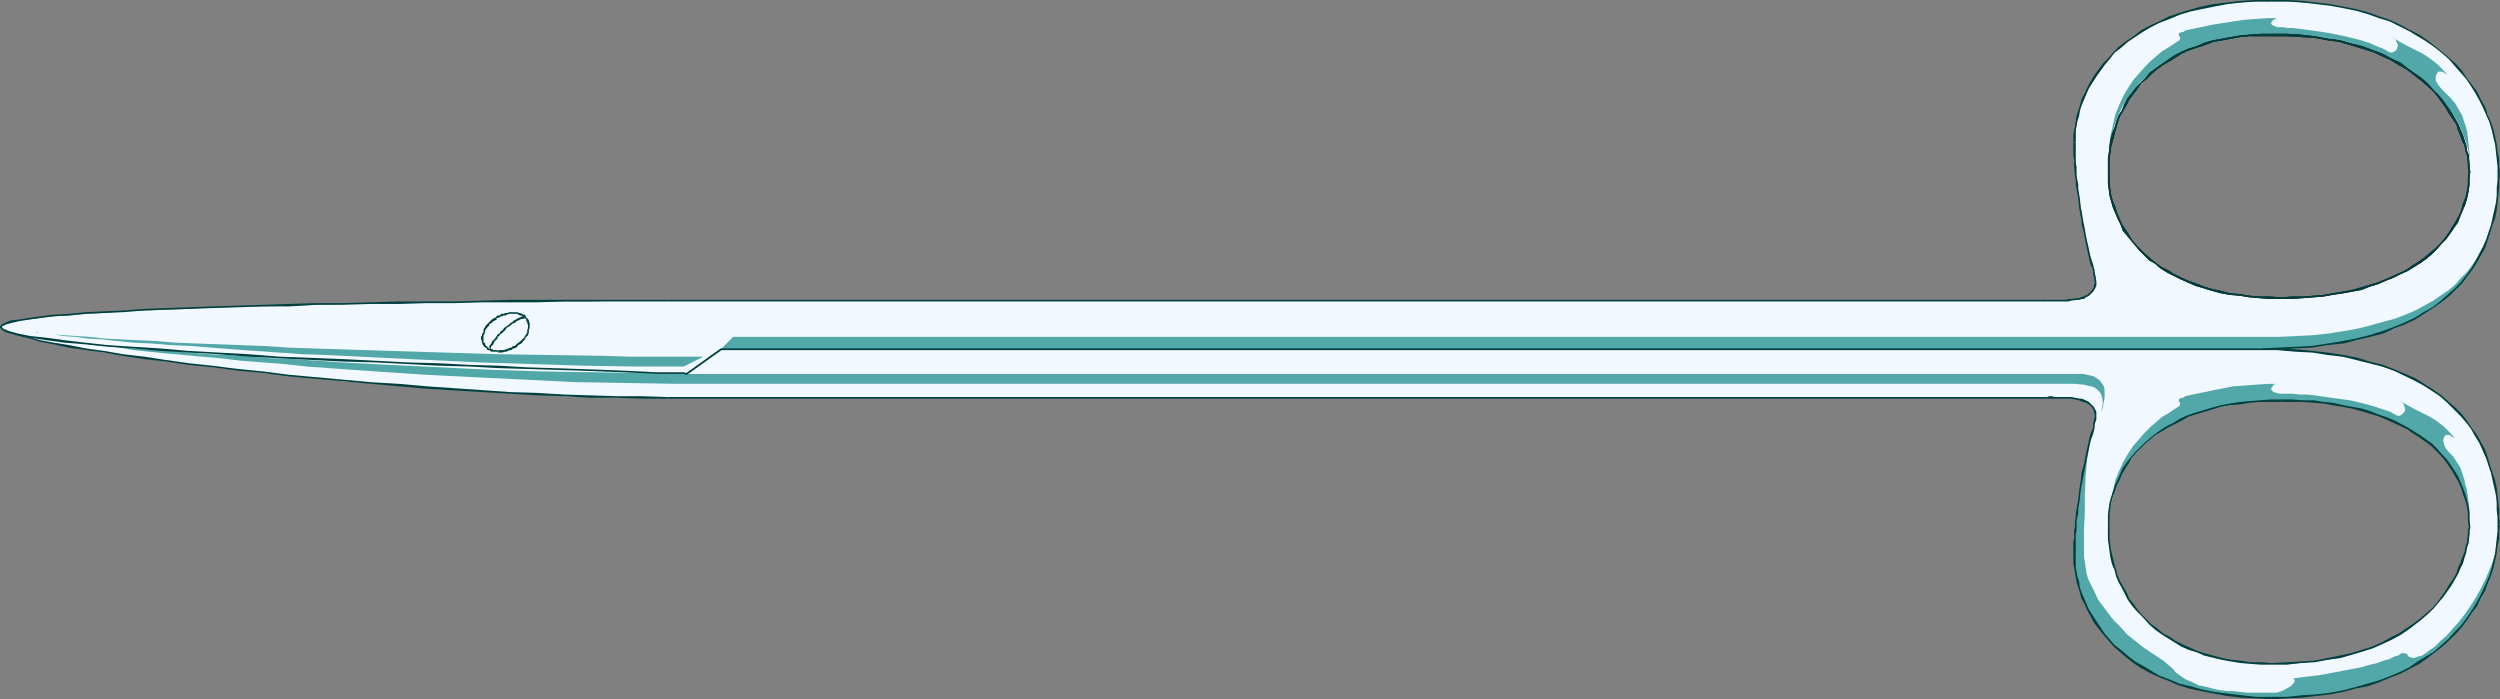 <?xml version="1.0" encoding="UTF-8" standalone="no"?>
<svg
   version="1.0"
   width="129.766mm"
   height="36.298mm"
   id="svg42"
   sodipodi:docname="Scissors.wmf"
   xmlns:inkscape="http://www.inkscape.org/namespaces/inkscape"
   xmlns:sodipodi="http://sodipodi.sourceforge.net/DTD/sodipodi-0.dtd"
   xmlns="http://www.w3.org/2000/svg"
   xmlns:svg="http://www.w3.org/2000/svg">
  <rect width="100%" height="100%" fill="#808080" stroke="none"/>
  <sodipodi:namedview
     id="namedview42"
     pagecolor="#ffffff"
     bordercolor="#000000"
     borderopacity="0.25"
     inkscape:showpageshadow="2"
     inkscape:pageopacity="0.0"
     inkscape:pagecheckerboard="0"
     inkscape:deskcolor="#d1d1d1"
     inkscape:document-units="mm" />
  <defs
     id="defs1">
    <pattern
       id="WMFhbasepattern"
       patternUnits="userSpaceOnUse"
       width="6"
       height="6"
       x="0"
       y="0" />
  </defs>
  <path
     style="fill:#f2f8ff;fill-opacity:1;fill-rule:evenodd;stroke:none"
     d="m 490.294,102.931 -0.162,2.909 -0.485,2.747 -0.646,3.07 -0.97,2.909 -1.293,2.909 -0.808,1.293 -0.97,1.454 -0.97,1.293 -0.97,1.454 -1.293,1.293 -1.131,1.293 -1.454,1.131 -1.454,1.131 -1.616,1.293 -1.616,0.97 -1.616,0.97 -1.939,0.97 -1.939,0.808 -2.101,0.808 -2.262,0.808 -2.424,0.646 -2.424,0.485 -2.586,0.485 -2.586,0.323 -2.909,0.323 -2.909,0.162 h -3.07 -3.07 l -2.909,-0.162 -2.747,-0.323 -2.586,-0.323 -2.424,-0.485 -2.262,-0.646 -2.101,-0.646 -2.101,-0.646 -1.778,-0.97 -1.778,-0.808 -1.616,-0.97 -1.616,-0.97 -1.454,-1.131 -1.293,-0.97 -1.131,-1.131 -1.131,-1.131 -0.97,-1.131 -0.808,-1.131 -1.454,-2.424 -1.293,-2.262 -0.808,-2.262 -0.646,-2.101 -0.485,-1.939 -0.162,-1.616 -0.162,-0.808 v -0.646 -1.454 l 0.162,-1.293 0.162,-1.616 v -1.616 l 0.485,-3.393 0.485,-3.555 0.485,-3.393 0.646,-3.393 0.323,-1.616 0.323,-1.454 0.485,-1.293 0.323,-1.293 0.162,-1.131 0.162,-0.97 v -0.808 l -0.323,-0.646 -0.323,-0.485 -0.485,-0.485 -0.485,-0.485 -0.808,-0.162 -0.646,-0.323 -0.808,-0.162 -1.778,-0.162 h -3.717 -270.841 -4.848 -4.848 l -5.171,-0.162 -5.171,-0.162 -5.333,-0.323 -5.333,-0.323 L 89.203,76.431 78.214,75.623 67.387,74.815 62.054,74.169 56.883,73.684 51.712,73.199 46.702,72.553 41.854,72.068 37.168,71.422 32.643,70.937 28.28,70.291 24.24,69.644 20.362,69.16 16.806,68.513 13.574,68.029 10.666,67.382 7.918,66.897 6.787,66.736 5.656,66.413 4.686,66.089 3.717,65.928 2.909,65.605 2.262,65.443 1.616,65.12 1.131,64.958 0.646,64.797 0.485,64.635 0.323,64.312 0.162,64.15 138.976,69.968 l 2.424,-1.454 H 443.268 l 3.717,0.162 3.394,0.162 3.232,0.162 3.07,0.485 3.07,0.485 2.747,0.485 2.586,0.646 2.262,0.808 2.424,0.808 2.101,0.808 1.939,0.97 1.778,0.97 1.778,1.131 1.616,1.131 1.454,1.293 1.293,1.131 1.131,1.293 1.131,1.454 0.97,1.293 0.97,1.454 0.808,1.293 0.646,1.454 1.131,2.909 0.808,2.909 0.485,3.07 0.323,2.909 0.162,2.747 -5.818,0.485 -0.162,-2.585 -0.485,-2.585 -0.808,-2.424 -0.97,-2.262 -1.293,-2.262 -1.778,-1.939 -1.939,-1.939 -2.101,-1.777 -2.586,-1.616 -2.747,-1.293 -3.07,-1.293 -3.232,-0.97 -3.555,-0.808 -3.878,-0.646 -4.04,-0.323 -4.202,-0.162 -2.101,0.162 h -2.101 l -2.101,0.162 -1.939,0.323 -1.778,0.323 -1.778,0.323 -1.778,0.323 -1.616,0.485 -1.616,0.485 -1.454,0.646 -2.747,1.293 -2.586,1.454 -2.262,1.616 -1.939,1.777 -1.616,1.939 -1.454,2.101 -1.131,2.262 -0.808,2.101 -0.646,2.424 -0.485,2.262 v 2.424 2.424 l 0.323,2.424 0.646,2.424 0.808,2.424 0.97,2.262 1.293,2.262 1.616,2.101 1.778,1.939 1.939,1.777 2.424,1.777 1.293,0.646 1.293,0.808 1.454,0.646 1.454,0.485 1.616,0.646 1.616,0.485 1.778,0.323 1.778,0.323 1.778,0.323 1.939,0.162 2.101,0.162 h 2.101 3.07 l 2.747,-0.162 2.586,-0.323 2.586,-0.323 2.424,-0.485 2.262,-0.646 2.101,-0.485 2.101,-0.808 1.778,-0.808 1.778,-0.808 1.616,-0.808 1.616,-1.131 1.293,-0.97 1.293,-0.97 1.293,-0.97 1.131,-1.131 0.97,-1.131 0.808,-1.131 1.616,-2.262 1.293,-2.262 0.97,-2.101 0.646,-2.101 0.485,-1.939 0.323,-1.616 v -1.454 z"
     id="path1" />
  <path
     style="fill:#52a8a8;fill-opacity:1;fill-rule:evenodd;stroke:none"
     d="m 490.294,102.931 -0.162,2.909 -0.485,2.747 -0.646,3.07 -0.97,2.909 -1.293,2.909 -0.808,1.293 -0.97,1.454 -0.97,1.293 -0.97,1.454 -1.293,1.293 -1.131,1.293 -1.454,1.131 -1.454,1.131 -1.616,1.293 -1.616,0.97 -1.616,0.97 -1.939,0.97 -1.939,0.808 -2.101,0.808 -2.262,0.808 -2.424,0.646 -2.424,0.485 -2.586,0.485 -2.586,0.323 -2.909,0.323 -2.909,0.162 h -3.07 -3.07 l -2.909,-0.162 -2.747,-0.323 -2.586,-0.323 -2.424,-0.485 -2.262,-0.646 -2.101,-0.646 -2.101,-0.646 -1.778,-0.97 -1.778,-0.808 -1.616,-0.97 -1.616,-0.97 -1.454,-1.131 -1.293,-0.97 -1.131,-1.131 -1.131,-1.131 -0.97,-1.131 -0.808,-1.131 -1.454,-2.424 -1.293,-2.262 -0.808,-2.262 -0.646,-2.101 -0.485,-1.939 -0.162,-1.616 -0.162,-0.808 v -0.646 -1.454 l 0.162,-1.293 0.162,-1.616 v -1.616 l 0.485,-3.393 0.485,-3.555 0.485,-3.393 0.646,-3.393 0.323,-1.616 0.323,-1.454 0.485,-1.293 0.323,-1.293 -0.323,1.293 -0.323,1.454 -0.323,1.454 -0.323,1.777 -0.323,3.393 -0.162,3.717 v 3.555 l -0.162,3.393 v 5.332 l 0.162,0.97 0.162,1.131 0.162,1.131 0.323,1.131 0.646,1.293 0.646,1.293 0.646,1.454 0.97,1.293 0.97,1.293 1.131,1.454 1.293,1.293 1.293,1.454 1.616,1.293 1.616,1.293 1.939,1.293 1.939,1.293 0.97,0.808 0.97,0.808 0.485,0.646 0.646,0.485 0.646,0.485 0.808,0.485 1.131,0.485 1.293,0.646 1.616,0.323 1.778,0.485 0.97,0.162 1.293,0.162 h 1.131 l 1.293,0.162 1.454,0.162 h 1.454 1.778 1.616 0.97 l 0.97,-0.323 0.97,-0.485 0.808,-0.485 0.646,-0.646 v -0.162 l 0.162,-0.323 -0.162,-0.162 -0.162,-0.162 h -0.485 -0.485 0.646 l 1.131,-0.162 1.131,-0.162 1.454,-0.162 1.454,-0.162 1.778,-0.323 3.394,-0.646 3.394,-0.646 1.616,-0.485 1.454,-0.323 1.293,-0.485 1.131,-0.323 0.97,-0.485 0.646,-0.162 0.485,-0.323 0.323,-0.162 h 0.323 0.162 l 0.485,0.162 0.323,0.485 0.323,0.162 0.808,0.162 0.323,-0.162 0.485,-0.162 0.646,-0.162 0.808,-0.485 0.808,-0.646 0.97,-0.646 1.131,-1.131 1.131,-0.97 1.131,-1.293 1.293,-1.454 1.131,-1.454 1.131,-1.616 1.131,-1.777 0.97,-1.777 0.97,-1.939 0.808,-1.939 0.808,-2.101 0.485,-2.101 0.323,-2.101 z"
     id="path2" />
  <path
     style="fill:#52a8a8;fill-opacity:1;fill-rule:evenodd;stroke:none"
     d="m 484.476,103.416 -0.162,-2.585 -0.485,-2.585 -0.808,-2.424 -0.97,-2.262 -1.293,-2.262 -1.778,-1.939 -1.939,-1.939 -2.101,-1.777 -2.586,-1.616 -2.747,-1.293 -3.07,-1.293 -3.232,-0.97 -3.555,-0.808 -3.878,-0.646 -4.04,-0.323 -4.202,-0.162 -2.101,0.162 h -2.101 l -2.101,0.162 -1.939,0.323 -1.778,0.323 -1.778,0.323 -1.778,0.323 -1.616,0.485 -1.616,0.485 -1.454,0.646 -2.747,1.293 -2.586,1.454 -2.262,1.616 -1.939,1.777 -1.616,1.939 -1.454,2.101 -1.131,2.262 -0.808,2.101 -0.646,2.424 -0.485,2.262 v 2.424 -2.585 l 0.323,-2.262 0.485,-2.262 0.485,-2.101 0.808,-1.939 0.808,-1.777 0.97,-1.616 0.97,-1.454 1.131,-1.293 1.131,-1.293 1.131,-1.131 1.131,-0.97 1.131,-0.97 1.131,-0.646 0.97,-0.646 0.97,-0.646 0.323,-0.162 v -0.162 l 0.162,-0.323 -0.323,-0.485 v -0.323 l 0.162,-0.162 0.323,-0.162 h 0.323 l 0.485,-0.323 0.646,-0.162 0.808,-0.162 3.878,-0.808 4.04,-0.808 2.262,-0.162 2.262,-0.162 2.262,-0.162 h 2.424 -0.646 l -0.646,0.162 -0.162,0.323 -0.323,0.485 0.162,0.323 0.323,0.323 0.646,0.162 0.646,0.162 h 0.646 0.97 0.97 l 1.293,0.162 h 1.454 l 1.454,0.162 3.394,0.485 3.555,0.485 3.394,0.808 1.616,0.485 1.454,0.485 1.454,0.485 1.131,0.646 0.485,0.162 0.485,-0.162 0.323,-0.323 0.323,-0.323 0.162,-0.485 -0.162,-0.646 -0.323,-0.646 -0.323,-0.162 -0.485,-0.323 3.232,1.777 2.909,1.454 1.293,0.808 1.454,1.131 1.131,1.131 1.293,1.454 -0.485,-0.485 -0.485,-0.162 -0.323,-0.323 h -0.323 -0.323 -0.162 l -0.323,0.485 -0.162,0.485 0.162,0.808 0.323,0.808 0.646,0.808 0.808,0.808 0.646,0.97 0.808,1.293 0.485,1.454 0.323,0.97 0.162,0.97 0.323,0.97 0.162,1.293 0.162,1.293 0.162,1.454 v 1.616 z"
     id="path3" />
  <path
     style="fill:#52a8a8;fill-opacity:1;fill-rule:evenodd;stroke:none"
     d="m 11.15,66.736 h 0.97 l 1.131,0.162 1.616,0.323 1.778,0.162 2.262,0.162 2.262,0.323 2.747,0.162 2.909,0.323 3.232,0.162 3.394,0.323 3.555,0.323 3.878,0.323 3.878,0.162 4.202,0.323 4.202,0.323 4.525,0.162 4.525,0.323 4.686,0.323 9.534,0.485 10.019,0.485 10.019,0.485 10.019,0.323 10.181,0.162 9.858,0.162 4.686,0.162 h 4.848 270.841 1.778 l 1.454,0.323 0.646,0.162 0.485,0.323 0.485,0.323 0.323,0.323 0.323,0.485 0.323,0.485 0.162,0.646 v 0.646 0.97 l -0.162,0.808 -0.162,0.97 -0.323,1.131 0.162,-1.131 0.162,-0.808 -0.162,-0.97 -0.162,-0.646 -0.323,-0.485 -0.485,-0.485 -0.646,-0.485 -0.646,-0.162 -1.454,-0.323 -1.778,-0.162 h -3.717 -270.841 l -9.696,-0.162 -9.696,-0.162 -9.858,-0.485 L 93.243,74.007 83.547,73.522 73.851,72.876 69.165,72.553 64.64,72.23 60.115,71.907 55.752,71.422 51.55,71.099 47.349,70.775 43.309,70.291 39.592,69.968 36.037,69.644 32.482,69.321 29.25,68.998 26.179,68.675 23.432,68.19 20.846,67.867 18.584,67.705 16.483,67.382 14.706,67.221 13.251,66.897 11.958,66.736 Z"
     id="path4" />
  <path
     style="fill:#003f3f;fill-opacity:1;fill-rule:evenodd;stroke:none"
     d="m 490.455,102.931 -0.162,-1.454 v -1.454 l -0.162,-1.454 -0.162,-1.454 -0.162,-1.454 -0.323,-1.454 -0.485,-1.454 -0.97,-3.07 -0.485,-1.454 -0.808,-1.454 -0.808,-1.454 -0.97,-1.293 -0.97,-1.454 -0.97,-1.293 -1.293,-1.293 -1.293,-1.131 -1.454,-1.293 -1.616,-1.131 -1.778,-1.131 -1.778,-1.131 -4.202,-1.777 -2.101,-0.808 -2.586,-0.646 -2.586,-0.808 -2.586,-0.485 -3.07,-0.485 -3.07,-0.323 -3.232,-0.323 -3.555,-0.162 h -3.555 v 0.323 h 3.555 l 3.555,0.323 3.232,0.162 3.07,0.485 2.909,0.323 2.586,0.646 2.586,0.646 2.586,0.646 2.262,0.808 4.04,1.939 1.778,0.97 1.778,1.131 1.454,0.97 1.454,1.293 1.293,1.293 1.293,1.293 1.131,1.293 0.97,1.293 0.808,1.454 0.808,1.293 0.646,1.454 0.646,1.454 0.97,2.909 0.323,1.454 0.323,1.454 0.323,1.454 0.162,1.454 v 1.454 l 0.162,1.454 v 1.454 z"
     id="path5" />
  <path
     style="fill:#003f3f;fill-opacity:1;fill-rule:evenodd;stroke:none"
     d="M 443.268,68.352 H 141.4 l -2.586,1.454 h 0.162 L 0.162,63.989 v 0.323 l 138.814,5.817 2.424,-1.454 v 0 H 443.268 Z"
     id="path6" />
  <path
     style="fill:#003f3f;fill-opacity:1;fill-rule:evenodd;stroke:none"
     d="m 0,64.15 v 0.162 l 0.323,0.323 0.646,0.485 1.131,0.323 1.616,0.485 1.939,0.485 2.262,0.646 2.586,0.485 2.909,0.646 3.394,0.485 3.555,0.485 3.717,0.646 4.202,0.646 4.202,0.485 4.525,0.646 4.686,0.485 5.01,0.646 5.01,0.485 5.01,0.646 10.666,0.97 5.333,0.485 5.494,0.485 5.494,0.485 16.322,0.97 5.333,0.323 5.333,0.162 5.171,0.323 h 5.171 l 4.848,0.162 h 5.01 v -0.323 l -5.01,-0.162 h -4.848 l -5.171,-0.162 -5.171,-0.162 -5.333,-0.323 -5.333,-0.162 L 83.709,75.785 78.214,75.3 72.72,74.977 67.387,74.492 56.722,73.522 51.712,72.876 46.702,72.391 41.693,71.745 37.006,71.26 32.482,70.614 28.28,69.968 24.078,69.483 20.362,68.836 16.806,68.352 13.574,67.705 10.504,67.221 7.918,66.736 5.656,66.089 3.717,65.605 2.262,65.12 1.131,64.635 0.485,64.312 0.323,64.15 v 0 z"
     id="path7" />
  <path
     style="fill:#003f3f;fill-opacity:1;fill-rule:evenodd;stroke:none"
     d="m 130.896,78.209 h 270.841 v -0.323 h -270.841 z"
     id="path8" />
  <path
     style="fill:#003f3f;fill-opacity:1;fill-rule:evenodd;stroke:none"
     d="m 401.737,78.209 v 0 h 0.323 0.485 0.485 2.424 0.323 0.485 l 1.616,0.323 0.323,0.162 0.485,0.162 0.646,0.162 0.162,0.162 0.323,0.162 0.162,0.162 0.323,0.323 0.162,0.162 0.323,0.646 v 0.323 l 0.162,0.323 v 0.485 l -0.162,0.808 -0.162,0.485 v 0.808 0 h 0.323 v 0 -0.646 l 0.162,-0.485 0.162,-0.485 v -0.485 -0.485 -0.485 l -0.162,-0.323 -0.323,-0.646 -0.323,-0.323 -0.162,-0.162 -0.323,-0.323 -0.162,-0.162 -0.323,-0.162 -0.646,-0.323 -0.485,-0.162 h -0.323 l -1.778,-0.323 h -0.485 -0.323 -2.424 l -0.485,-0.162 h -0.485 l -0.485,0.162 h 0.162 z"
     id="path9" />
  <path
     style="fill:#003f3f;fill-opacity:1;fill-rule:evenodd;stroke:none"
     d="m 410.625,83.864 -0.162,0.485 -0.323,0.646 -0.323,1.293 -0.162,0.808 -0.162,0.646 -0.162,0.808 -0.162,0.808 -0.162,0.808 -0.162,0.808 -0.485,1.777 -0.162,1.616 -0.162,0.97 -0.162,0.97 -0.162,1.616 -0.323,1.939 -0.162,0.808 v 0.808 l -0.162,0.808 v 0.97 l -0.162,0.808 v 0.808 0.646 l -0.162,0.808 v 2.909 h 0.485 v -2.909 -0.808 -0.646 l 0.162,-0.808 v -0.808 -0.97 l 0.162,-0.808 0.162,-0.808 v -0.808 l 0.323,-1.939 0.162,-1.616 0.162,-0.97 0.162,-0.808 0.323,-1.777 0.323,-1.616 0.162,-0.808 0.162,-0.808 0.162,-0.808 0.162,-0.808 0.162,-0.808 0.162,-0.646 0.485,-1.293 0.162,-0.646 0.162,-0.646 z"
     id="path10" />
  <path
     style="fill:#003f3f;fill-opacity:1;fill-rule:evenodd;stroke:none"
     d="m 406.747,109.233 v 1.293 l 0.162,0.808 0.162,0.97 0.162,0.97 0.162,0.97 0.323,0.97 0.323,1.131 0.323,1.131 0.646,1.131 0.485,1.131 1.293,2.424 1.778,2.262 1.131,1.293 0.97,1.131 1.131,0.97 1.293,1.131 1.454,1.131 1.454,0.97 1.778,0.97 1.778,0.808 1.939,0.808 1.939,0.808 2.101,0.646 2.262,0.485 2.424,0.485 2.747,0.485 2.747,0.323 2.909,0.162 3.07,0.162 v -0.485 h -3.07 l -2.909,-0.323 -2.747,-0.323 -2.586,-0.323 -2.424,-0.485 -2.262,-0.646 -2.101,-0.485 -1.939,-0.808 -2.101,-0.808 -1.616,-0.97 -1.616,-0.97 -1.454,-0.808 -1.454,-1.131 -1.293,-1.131 -1.293,-0.97 -0.97,-1.131 -0.97,-1.131 -1.616,-2.424 -1.454,-2.262 -0.485,-1.131 -0.485,-1.131 -0.485,-1.131 -0.323,-0.97 -0.162,-1.131 -0.323,-0.97 -0.162,-0.97 -0.162,-0.808 v -0.808 -1.293 z"
     id="path11" />
  <path
     style="fill:#003f3f;fill-opacity:1;fill-rule:evenodd;stroke:none"
     d="m 445.692,137.188 3.07,-0.162 2.909,-0.162 2.747,-0.323 2.747,-0.323 2.586,-0.485 2.424,-0.646 2.424,-0.485 2.262,-0.808 1.939,-0.808 2.101,-0.808 3.717,-1.939 1.616,-1.131 1.454,-1.131 1.454,-1.131 1.454,-1.293 1.293,-1.293 1.131,-1.293 0.97,-1.293 0.97,-1.454 0.97,-1.293 0.808,-1.616 0.808,-1.454 0.485,-1.293 0.646,-1.616 0.485,-1.454 0.323,-1.454 0.323,-1.454 0.162,-1.454 0.323,-1.454 v -1.454 l 0.162,-1.293 h -0.485 v 1.293 l -0.162,1.454 -0.162,1.454 -0.162,1.454 -0.323,1.293 -0.323,1.454 -0.485,1.616 -0.646,1.454 -0.646,1.454 -0.646,1.293 -0.808,1.454 -0.808,1.293 -0.97,1.454 -1.131,1.454 -1.131,1.131 -1.131,1.293 -1.454,1.293 -1.454,1.293 -1.616,0.97 -1.616,0.97 -1.616,1.131 -1.939,0.97 -1.939,0.808 -2.101,0.808 -2.262,0.646 -2.262,0.646 -2.424,0.646 -2.586,0.485 -2.747,0.323 -2.747,0.162 -2.909,0.323 h -3.07 z"
     id="path12" />
  <path
     style="fill:#003f3f;fill-opacity:1;fill-rule:evenodd;stroke:none"
     d="m 484.638,103.416 -0.162,-1.454 v -1.293 l -0.162,-1.293 -0.323,-1.293 -0.323,-1.131 -0.485,-1.293 -0.485,-1.131 -0.485,-1.131 -0.808,-1.293 -0.646,-0.97 -0.808,-1.131 -0.97,-0.97 -0.808,-0.97 -0.97,-0.97 -1.131,-0.808 -1.131,-0.808 -1.293,-0.808 -1.293,-0.808 -2.747,-1.454 -1.616,-0.646 -1.454,-0.485 -1.616,-0.646 -1.616,-0.485 -1.778,-0.323 -1.778,-0.323 -2.101,-0.485 -1.778,-0.162 -1.939,-0.323 h -2.101 l -2.262,-0.162 h -1.939 v 0.485 h 1.939 2.262 l 2.101,0.162 1.939,0.162 1.778,0.323 1.939,0.323 1.778,0.323 1.778,0.485 1.616,0.485 1.616,0.485 1.616,0.646 1.454,0.646 2.747,1.293 1.131,0.808 1.293,0.808 1.131,0.808 1.131,0.808 0.97,0.97 0.97,0.97 0.808,0.97 0.808,1.131 0.646,0.97 0.646,1.131 0.646,1.131 0.485,1.131 0.323,1.131 0.485,1.293 0.323,1.293 0.162,1.131 v 1.293 l 0.162,1.454 z"
     id="path13" />
  <path
     style="fill:#003f3f;fill-opacity:1;fill-rule:evenodd;stroke:none"
     d="m 447.631,78.37 h -2.262 l -2.101,0.162 -1.939,0.162 -1.939,0.162 -1.939,0.323 -1.778,0.323 -1.778,0.485 -1.616,0.485 -1.616,0.485 -1.454,0.485 -1.454,0.646 -1.293,0.808 -1.293,0.646 -1.293,0.808 -1.131,0.808 -2.101,1.777 -1.778,1.777 -0.808,0.97 -0.808,0.97 -0.808,1.131 -0.485,1.131 -0.485,1.131 -0.485,0.97 -0.808,2.424 -0.323,1.131 -0.162,1.131 -0.162,1.293 v 1.131 1.293 h 0.323 v -1.293 -1.131 l 0.162,-1.293 0.162,-1.131 0.323,-1.131 0.808,-2.262 0.485,-0.97 0.485,-1.131 0.646,-1.131 0.646,-0.97 0.646,-1.131 0.808,-0.97 1.778,-1.777 2.101,-1.777 1.131,-0.646 1.293,-0.808 1.293,-0.646 1.293,-0.646 1.454,-0.808 1.454,-0.485 1.616,-0.485 1.616,-0.485 1.616,-0.485 1.778,-0.323 1.939,-0.162 1.939,-0.323 1.939,-0.162 h 2.101 2.262 z"
     id="path14" />
  <path
     style="fill:#003f3f;fill-opacity:1;fill-rule:evenodd;stroke:none"
     d="m 413.534,103.416 v 1.131 1.293 l 0.162,1.131 0.162,1.293 0.162,1.131 0.323,1.293 0.485,1.131 0.323,1.293 0.485,1.131 0.646,1.131 1.131,2.262 0.808,1.131 0.808,0.97 0.97,0.97 1.778,1.939 1.131,0.97 1.131,0.808 1.293,0.808 1.293,0.808 1.293,0.808 1.454,0.646 1.616,0.485 1.454,0.646 3.394,0.808 1.778,0.323 1.939,0.323 1.939,0.162 2.101,0.162 h 2.101 v -0.323 l -2.101,-0.162 h -2.101 l -1.939,-0.323 -1.778,-0.162 -1.778,-0.323 -3.555,-0.97 -1.454,-0.485 -1.454,-0.646 -1.454,-0.646 -1.293,-0.646 -1.131,-0.808 -1.293,-0.646 -1.131,-0.97 -1.131,-0.808 -1.939,-1.939 -0.808,-0.97 -0.808,-1.131 -0.808,-0.97 -0.485,-1.131 -0.646,-1.131 -0.646,-1.131 -0.485,-1.131 -0.323,-1.131 -0.323,-1.131 -0.323,-1.293 -0.323,-1.293 -0.162,-1.131 -0.162,-1.131 v -1.293 -1.131 z"
     id="path15" />
  <path
     style="fill:#003f3f;fill-opacity:1;fill-rule:evenodd;stroke:none"
     d="m 445.692,130.401 h 2.909 l 2.747,-0.323 2.747,-0.162 2.586,-0.485 2.424,-0.323 2.262,-0.646 2.101,-0.646 2.101,-0.646 1.778,-0.808 1.778,-0.808 1.778,-0.97 1.454,-0.97 1.293,-0.97 1.454,-1.131 2.262,-2.101 0.97,-1.131 0.97,-1.131 1.616,-2.262 1.293,-2.262 0.485,-1.131 0.485,-0.97 0.323,-1.131 0.323,-0.97 0.162,-0.97 0.323,-0.97 0.162,-1.777 v -0.646 l 0.162,-0.485 v -0.162 h -0.323 v 0 l -0.162,0.646 v 0.646 l -0.162,1.616 -0.323,0.97 -0.162,0.97 -0.485,1.131 -0.323,0.97 -0.485,0.97 -0.323,1.131 -0.646,1.131 -0.808,1.131 -0.646,1.131 -0.808,1.131 -0.808,1.131 -0.97,1.131 -2.424,2.101 -1.293,0.97 -1.454,0.97 -1.454,0.97 -1.616,0.808 -1.778,0.97 -1.778,0.808 -2.101,0.646 -2.101,0.646 -2.262,0.485 -2.424,0.485 -2.424,0.485 -2.747,0.162 -2.747,0.162 -2.909,0.162 z"
     id="path16" />
  <path
     style="fill:#f2f8ff;fill-opacity:1;fill-rule:evenodd;stroke:none"
     d="m 484.476,33.61 -0.162,2.747 -0.485,2.585 -0.808,2.262 -0.97,2.424 -1.293,2.101 -1.778,2.101 -1.939,1.939 -2.101,1.777 -2.586,1.454 -2.747,1.454 -3.07,1.131 -3.232,0.97 -3.555,0.97 -3.878,0.485 -4.04,0.323 -4.202,0.162 h -2.101 l -2.101,-0.162 -2.101,-0.162 -1.939,-0.162 -1.778,-0.323 -1.778,-0.323 -1.778,-0.485 -1.616,-0.485 -1.616,-0.485 -1.454,-0.646 -2.747,-1.293 -2.586,-1.454 -2.262,-1.616 -1.939,-1.777 -1.616,-1.939 -1.454,-2.101 -1.131,-2.101 -0.808,-2.262 -0.646,-2.262 -0.485,-2.424 v -2.424 -2.424 l 0.323,-2.424 0.646,-2.424 0.808,-2.262 0.97,-2.424 1.293,-2.101 1.616,-2.101 1.778,-2.101 1.939,-1.777 2.424,-1.616 1.293,-0.808 1.293,-0.646 1.454,-0.646 1.454,-0.646 1.616,-0.485 1.616,-0.485 1.778,-0.485 1.778,-0.323 1.778,-0.162 1.939,-0.162 2.101,-0.162 2.101,-0.162 3.07,0.162 2.747,0.162 2.586,0.162 2.586,0.485 2.424,0.485 2.262,0.485 2.101,0.646 2.101,0.646 1.778,0.808 1.778,0.808 1.616,0.97 1.616,0.97 1.293,0.97 1.293,1.131 1.293,0.97 1.131,1.131 0.97,1.131 0.808,0.97 1.616,2.262 1.293,2.262 0.97,2.262 0.646,2.101 0.485,1.777 0.323,1.777 v 1.293 l 5.818,0.485 -0.162,-2.747 -0.485,-2.909 -0.646,-2.909 -0.97,-3.07 -1.293,-2.747 -0.808,-1.454 -0.97,-1.454 -0.97,-1.293 -0.97,-1.454 -1.293,-1.131 -1.131,-1.293 -1.454,-1.293 -1.454,-1.131 -1.616,-1.131 -1.616,-1.131 -1.616,-0.97 -1.939,-0.97 -1.939,-0.808 -2.101,-0.808 -2.262,-0.646 -2.424,-0.808 -2.424,-0.485 -2.586,-0.485 -2.586,-0.323 -2.909,-0.162 -2.909,-0.323 h -3.07 -3.07 l -2.909,0.323 -2.747,0.162 -2.586,0.485 -2.424,0.485 -2.262,0.485 -2.101,0.646 -2.101,0.808 -1.778,0.808 -1.778,0.97 -1.616,0.808 -1.616,0.97 -1.454,1.131 -1.293,1.131 -1.131,0.97 -1.131,1.131 -0.97,1.131 -0.808,1.293 -1.454,2.262 -1.293,2.262 -0.808,2.262 -0.646,2.101 -0.485,1.939 -0.162,1.777 -0.162,0.808 v 0.646 1.293 l 0.162,1.454 0.162,1.454 v 1.616 l 0.485,3.393 0.485,3.555 0.485,3.555 0.646,3.393 0.323,1.454 0.323,1.454 0.485,1.454 0.323,1.293 0.162,0.97 0.162,0.97 v 0.808 l -0.323,0.646 -0.323,0.646 -0.485,0.485 -0.485,0.323 -0.808,0.323 -0.646,0.162 -0.808,0.162 -1.778,0.162 h -3.717 -270.841 -9.696 l -5.171,0.162 h -5.171 -10.666 l -10.989,0.162 -10.989,0.162 -10.827,0.162 -10.504,0.323 -5.171,0.162 h -5.01 l -4.848,0.162 -4.686,0.323 -4.525,0.162 -4.363,0.162 -4.04,0.162 -3.878,0.323 -3.555,0.162 -3.232,0.323 -2.909,0.162 -2.747,0.323 -2.262,0.323 H 4.686 l -0.97,0.162 -0.808,0.162 -0.646,0.162 -0.646,0.162 -0.485,0.162 -0.485,0.162 -0.162,0.162 -0.162,0.162 -0.162,0.162 0.162,0.323 0.323,0.162 0.485,0.323 0.646,0.162 0.808,0.323 0.97,0.162 1.131,0.323 1.293,0.162 1.454,0.323 1.616,0.162 1.778,0.162 1.778,0.323 1.939,0.162 2.101,0.162 2.262,0.323 2.262,0.162 2.424,0.162 2.586,0.323 5.171,0.323 5.656,0.323 5.818,0.485 5.979,0.323 6.141,0.323 12.443,0.646 12.605,0.485 6.141,0.323 5.979,0.323 5.818,0.162 5.494,0.162 5.333,0.323 h 2.424 l 2.424,0.162 h 2.424 2.101 l 2.101,0.162 1.939,0.162 h 1.939 1.778 1.616 l 1.454,0.162 h 1.293 1.131 0.97 0.808 l 0.646,0.162 h 0.808 l 6.787,-4.848 h 301.868 3.717 l 3.394,-0.162 3.232,-0.323 3.07,-0.323 3.07,-0.485 2.747,-0.485 2.586,-0.808 2.262,-0.646 2.424,-0.808 2.101,-0.97 1.939,-0.97 1.778,-0.97 1.778,-1.131 1.616,-1.131 1.454,-1.131 1.293,-1.293 1.131,-1.293 1.131,-1.293 0.97,-1.454 0.97,-1.293 0.808,-1.454 0.646,-1.454 1.131,-2.909 0.808,-2.909 0.485,-2.909 0.323,-3.07 0.162,-2.747 z"
     id="path17" />
  <path
     style="fill:#52a8a8;fill-opacity:1;fill-rule:evenodd;stroke:none"
     d="m 490.294,34.095 -0.162,2.747 -0.323,2.909 -0.485,2.747 -0.808,2.909 -1.131,2.747 -0.646,1.293 -0.808,1.293 -0.97,1.293 -0.97,1.293 -1.131,1.131 -1.131,1.293 -1.293,1.131 -1.454,0.97 -1.616,1.131 -1.778,0.97 -1.778,0.97 -1.939,0.808 -2.101,0.808 -2.424,0.646 -2.262,0.646 -2.586,0.646 -2.747,0.485 -3.07,0.485 -3.07,0.323 -3.232,0.162 -3.394,0.162 H 443.268 143.824 l -2.424,2.424 h 301.868 3.717 l 3.394,-0.162 3.232,-0.323 3.07,-0.323 3.07,-0.485 2.747,-0.485 2.586,-0.808 2.262,-0.646 2.424,-0.808 2.101,-0.97 1.939,-0.97 1.778,-0.97 1.778,-1.131 1.616,-1.131 1.454,-1.131 1.293,-1.293 1.131,-1.293 1.131,-1.293 0.97,-1.454 0.97,-1.293 0.808,-1.454 0.646,-1.454 1.131,-2.909 0.808,-2.909 0.485,-2.909 0.323,-3.07 z"
     id="path18" />
  <path
     style="fill:#52a8a8;fill-opacity:1;fill-rule:evenodd;stroke:none"
     d="m 484.476,31.671 -0.162,-1.777 -0.485,-1.939 -0.808,-2.101 -0.97,-2.101 -1.293,-2.101 -1.778,-1.939 -1.939,-2.101 -2.101,-1.939 -2.586,-1.777 -2.747,-1.777 -3.07,-1.454 -3.232,-1.293 -3.555,-1.131 -1.939,-0.323 -1.939,-0.323 -1.939,-0.323 -2.101,-0.162 -2.101,-0.162 -2.101,-0.162 -2.101,0.162 h -2.101 l -2.101,0.162 -1.939,0.323 -1.778,0.323 -1.778,0.323 -1.778,0.323 -1.616,0.485 -1.616,0.485 -1.454,0.646 -2.747,1.293 -2.586,1.454 -2.262,1.616 -1.939,1.777 -1.616,1.939 -1.454,2.101 -1.131,2.262 -0.808,2.101 -0.646,2.424 -0.485,2.262 v 2.424 -2.585 l 0.323,-2.262 0.485,-2.262 0.485,-2.101 0.808,-1.939 0.808,-1.777 0.97,-1.616 0.97,-1.454 1.131,-1.293 1.131,-1.293 1.131,-1.131 1.131,-0.97 1.131,-0.97 1.131,-0.646 0.97,-0.646 0.97,-0.646 0.323,-0.162 V 7.756 l 0.162,-0.323 -0.323,-0.485 V 6.625 l 0.162,-0.162 0.323,-0.162 h 0.323 l 0.485,-0.323 0.646,-0.162 0.808,-0.162 3.878,-0.808 4.04,-0.646 2.262,-0.323 2.262,-0.162 2.262,-0.162 h 2.424 -0.646 l -0.646,0.323 -0.162,0.162 -0.323,0.485 0.162,0.323 0.323,0.162 0.646,0.323 h 0.646 0.646 l 0.808,0.162 h 1.131 l 1.131,0.162 1.293,0.162 1.293,0.162 3.232,0.485 3.232,0.646 3.232,0.808 1.454,0.485 1.454,0.646 1.293,0.485 1.131,0.646 0.485,0.162 0.485,-0.162 0.485,-0.323 0.162,-0.323 0.162,-0.646 -0.162,-0.485 -0.323,-0.646 -0.323,-0.162 -0.485,-0.323 3.232,1.777 2.909,1.454 1.454,0.97 1.293,0.97 1.131,1.131 1.293,1.454 -0.485,-0.485 -0.323,-0.162 -0.485,-0.323 h -0.323 -0.162 -0.323 l -0.323,0.485 -0.162,0.485 v 0.808 l 0.485,0.808 0.646,0.808 0.808,0.808 0.97,0.97 0.97,1.131 0.808,1.454 0.485,0.808 0.323,0.97 0.323,0.97 0.323,1.131 0.162,1.293 0.162,1.454 0.162,1.616 z"
     id="path19" />
  <path
     style="fill:#000000;fill-opacity:1;fill-rule:evenodd;stroke:none"
     d="m 484.315,33.61 -0.162,1.293 v 1.293 l -0.162,1.131 -0.323,1.454 -0.485,1.131 -0.323,1.293 -0.485,1.131 -0.646,1.131 -1.293,2.101 -0.808,1.131 -0.808,0.97 -0.97,0.97 -0.97,0.808 -1.131,0.97 -1.131,0.808 -1.293,0.808 -1.131,0.808 -1.293,0.646 -1.454,0.646 -1.454,0.646 -1.616,0.646 -1.616,0.485 -1.616,0.485 -1.778,0.485 -1.778,0.323 -1.939,0.323 -1.778,0.323 -1.939,0.162 -2.101,0.162 h -2.262 l -1.939,0.162 v 0.323 h 1.939 l 2.262,-0.162 2.101,-0.162 1.939,-0.162 1.778,-0.323 2.101,-0.323 1.778,-0.323 1.778,-0.323 1.616,-0.646 1.616,-0.485 1.454,-0.646 1.616,-0.646 1.293,-0.646 1.454,-0.646 1.293,-0.808 1.293,-0.808 1.131,-0.808 1.131,-0.97 0.97,-0.97 0.808,-0.97 0.97,-0.97 0.808,-1.131 0.646,-0.97 0.808,-1.131 0.485,-1.293 0.485,-1.131 0.485,-1.131 0.323,-1.131 0.323,-1.454 0.162,-1.293 v -1.293 l 0.162,-1.293 z"
     id="path20" />
  <path
     style="fill:#000000;fill-opacity:1;fill-rule:evenodd;stroke:none"
     d="M 447.631,58.333 445.369,58.172 h -2.101 l -1.939,-0.162 -1.939,-0.323 -1.939,-0.162 -1.778,-0.485 -1.616,-0.323 -1.616,-0.485 -1.616,-0.646 -1.454,-0.485 -1.454,-0.646 -1.293,-0.646 -1.293,-0.808 -1.293,-0.646 -1.131,-0.808 -0.97,-0.808 -1.131,-0.97 -0.808,-0.808 -0.97,-0.97 -0.808,-0.97 -0.646,-1.131 -1.293,-1.939 -0.485,-1.131 -0.485,-1.131 -0.323,-1.131 -0.485,-1.131 -0.323,-1.131 -0.323,-2.262 v -1.293 -1.131 h -0.323 v 1.131 1.293 l 0.162,1.131 0.162,1.293 0.323,1.131 0.323,1.131 0.485,1.131 0.485,1.131 0.485,0.97 0.485,1.293 0.808,0.97 0.808,0.97 0.808,0.97 0.808,0.97 0.97,0.97 0.97,0.97 1.131,0.646 1.131,0.97 1.293,0.808 1.293,0.646 1.293,0.646 1.454,0.646 1.454,0.646 1.616,0.485 1.616,0.485 1.778,0.485 1.778,0.323 1.939,0.162 1.939,0.323 1.939,0.162 2.101,0.162 h 2.262 z"
     id="path21" />
  <path
     style="fill:#000000;fill-opacity:1;fill-rule:evenodd;stroke:none"
     d="m 413.857,33.61 v -1.293 -1.293 l 0.162,-0.97 0.162,-1.293 0.323,-1.131 0.323,-1.293 0.323,-1.131 0.323,-1.131 0.485,-1.293 0.646,-1.131 0.646,-1.131 0.485,-0.97 1.616,-2.101 0.808,-1.131 0.97,-0.808 0.97,-0.97 1.131,-0.97 1.131,-0.808 2.424,-1.454 1.293,-0.808 1.454,-0.646 1.454,-0.485 1.454,-0.485 1.778,-0.646 1.778,-0.323 1.778,-0.323 1.778,-0.323 1.939,-0.162 h 2.101 2.101 V 6.625 h -2.101 l -2.101,0.162 -1.939,0.162 -1.939,0.323 -1.778,0.323 -1.778,0.323 -1.616,0.485 -1.454,0.646 -1.616,0.485 -1.454,0.646 -1.293,0.646 -2.586,1.777 -1.131,0.808 -1.131,0.808 -0.808,0.97 -0.97,0.97 -0.97,0.97 -1.616,2.101 -0.646,1.131 -0.485,1.293 -0.646,0.97 -0.485,1.293 -0.323,1.131 -0.485,1.131 -0.323,1.293 -0.162,1.131 -0.162,1.454 -0.162,0.97 v 1.293 1.293 z"
     id="path22" />
  <path
     style="fill:#000000;fill-opacity:1;fill-rule:evenodd;stroke:none"
     d="m 445.692,7.11 h 2.909 l 2.747,0.162 2.747,0.162 2.586,0.485 2.262,0.323 2.262,0.646 2.101,0.646 2.101,0.646 1.778,0.808 1.778,0.808 1.616,0.97 1.454,0.808 2.747,2.101 1.131,0.97 1.293,1.131 0.97,1.131 0.808,1.131 0.808,1.131 0.646,1.131 1.454,2.101 0.323,1.131 0.485,1.131 0.323,0.97 0.485,0.97 0.162,0.97 0.323,0.97 0.162,1.616 v 0.808 l 0.162,0.646 h 0.323 l -0.162,-0.646 V 32.156 l -0.162,-1.777 -0.323,-0.808 -0.162,-1.131 -0.323,-0.97 -0.323,-0.97 -0.485,-1.131 -0.485,-1.131 -1.293,-2.262 -0.808,-1.131 -0.808,-1.131 -0.97,-1.131 -0.97,-0.97 -1.131,-1.293 -1.131,-0.97 -2.747,-1.939 -1.454,-1.131 -1.778,-0.808 -1.778,-0.97 -1.778,-0.646 -2.101,-0.808 -2.101,-0.485 -2.262,-0.646 -2.424,-0.323 -2.586,-0.485 -2.747,-0.323 -2.747,-0.162 h -2.909 z"
     id="path23" />
  <path
     style="fill:#52a8a8;fill-opacity:1;fill-rule:evenodd;stroke:none"
     d="m 134.128,71.907 h -4.686 -4.848 L 114.574,71.745 104.393,71.422 94.051,71.099 83.87,70.614 73.851,70.129 63.994,69.644 59.307,69.483 54.621,69.16 49.934,68.836 45.571,68.513 41.37,68.19 37.33,67.867 33.451,67.705 29.734,67.382 26.179,67.221 22.947,66.897 19.877,66.574 17.13,66.413 14.706,66.089 12.443,65.928 10.666,65.605 9.05,65.443 7.757,65.282 6.949,65.12 7.272,65.282 h 0.485 l 1.293,0.162 1.616,0.162 1.939,0.162 2.424,0.162 2.586,0.162 2.747,0.323 3.232,0.162 3.394,0.162 3.555,0.162 3.878,0.323 4.04,0.162 4.363,0.162 4.363,0.162 4.525,0.162 4.848,0.323 4.686,0.162 5.01,0.162 10.181,0.323 10.504,0.323 10.504,0.323 10.504,0.162 10.342,0.162 5.01,0.162 h 5.01 5.01 4.686 z"
     id="path24" />
  <path
     style="fill:#003f3f;fill-opacity:1;fill-rule:evenodd;stroke:none"
     d="m 484.638,33.61 -0.162,-0.646 V 32.156 l -0.162,-1.777 -0.323,-0.808 -0.162,-1.131 -0.323,-0.97 -0.323,-0.97 -0.485,-1.131 -0.485,-1.131 -1.293,-2.262 -0.808,-1.131 -0.808,-1.131 -0.97,-1.131 -0.97,-0.97 -1.131,-1.293 -1.131,-0.97 -2.747,-1.939 -1.454,-1.131 -1.778,-0.808 -1.778,-0.97 -1.778,-0.646 -2.101,-0.808 -2.101,-0.485 -2.262,-0.646 -2.424,-0.323 -2.586,-0.485 -2.747,-0.323 -2.747,-0.162 h -2.909 v 0.485 h 2.909 l 2.747,0.162 2.747,0.162 2.586,0.485 2.262,0.323 2.262,0.646 2.101,0.646 2.101,0.646 1.778,0.808 1.778,0.808 1.616,0.97 1.454,0.808 2.747,2.101 1.131,0.97 1.293,1.131 0.97,1.131 0.808,1.131 0.808,1.131 0.646,1.131 1.454,2.101 0.323,1.131 0.485,1.131 0.323,0.97 0.485,0.97 0.162,0.97 0.323,0.97 0.162,1.616 v 0.808 l 0.162,0.646 z"
     id="path25" />
  <path
     style="fill:#003f3f;fill-opacity:1;fill-rule:evenodd;stroke:none"
     d="m 445.692,6.625 h -2.101 l -2.101,0.162 -1.939,0.162 -1.939,0.323 -1.778,0.323 -1.778,0.323 -1.616,0.485 -1.454,0.646 -1.616,0.485 -1.454,0.646 -1.293,0.646 -2.586,1.777 -1.131,0.808 -1.131,0.808 -0.808,0.97 -0.97,0.97 -0.97,0.97 -1.616,2.101 -1.131,2.424 -0.646,0.97 -0.485,1.293 -0.323,1.131 -0.485,1.131 -0.323,1.293 -0.162,1.131 -0.162,1.454 -0.162,0.97 v 1.293 1.293 h 0.323 v -1.293 -1.293 l 0.162,-0.97 0.162,-1.293 0.323,-1.131 0.323,-1.293 0.323,-1.131 0.323,-1.131 0.485,-1.293 0.646,-1.131 0.646,-1.131 0.485,-0.97 1.616,-2.101 0.808,-1.131 0.97,-0.808 0.97,-0.97 1.131,-0.97 1.131,-0.808 2.424,-1.454 1.293,-0.808 1.454,-0.646 1.454,-0.485 1.454,-0.485 1.778,-0.646 1.778,-0.323 1.778,-0.323 1.778,-0.323 1.939,-0.162 h 2.101 2.101 z"
     id="path26" />
  <path
     style="fill:#003f3f;fill-opacity:1;fill-rule:evenodd;stroke:none"
     d="m 413.534,33.61 v 1.131 1.293 l 0.162,1.131 0.162,1.293 0.323,1.131 0.323,1.131 0.485,1.131 0.485,1.131 0.485,0.97 0.485,1.293 0.808,0.97 0.808,0.97 0.808,0.97 0.808,0.97 0.97,0.97 0.97,0.97 1.131,0.646 1.131,0.97 1.293,0.808 1.293,0.646 1.293,0.646 1.454,0.646 1.454,0.646 1.616,0.485 1.616,0.485 1.778,0.485 1.778,0.323 1.939,0.162 1.939,0.323 1.939,0.162 2.101,0.162 h 2.262 V 58.333 L 445.369,58.172 h -2.101 l -1.939,-0.162 -1.939,-0.323 -1.939,-0.162 -1.778,-0.485 -1.616,-0.323 -1.616,-0.485 -1.616,-0.646 -1.454,-0.485 -1.454,-0.646 -1.293,-0.646 -1.293,-0.808 -1.293,-0.646 -1.131,-0.808 -0.97,-0.808 -1.131,-0.97 -0.808,-0.808 -0.97,-0.97 -0.808,-0.97 -0.646,-1.131 -0.646,-0.97 -0.646,-0.97 -0.485,-1.131 -0.485,-1.131 -0.323,-1.131 -0.485,-1.131 -0.323,-1.131 -0.162,-1.131 -0.162,-1.131 v -1.293 -1.131 z"
     id="path27" />
  <path
     style="fill:#003f3f;fill-opacity:1;fill-rule:evenodd;stroke:none"
     d="m 447.631,58.656 h 1.939 l 2.262,-0.162 2.101,-0.162 1.939,-0.162 1.778,-0.323 2.101,-0.323 1.778,-0.323 1.778,-0.323 1.616,-0.646 1.616,-0.485 1.454,-0.646 1.616,-0.646 1.293,-0.646 1.454,-0.646 1.293,-0.808 1.293,-0.808 1.131,-0.808 1.131,-0.97 0.97,-0.97 0.808,-0.97 0.97,-0.97 0.808,-1.131 0.646,-0.97 0.808,-1.131 0.485,-1.293 0.485,-1.131 0.485,-1.131 0.323,-1.131 0.323,-1.454 0.162,-1.293 v -1.293 l 0.162,-1.293 h -0.323 l -0.162,1.293 v 1.293 l -0.162,1.131 -0.323,1.454 -0.485,1.131 -0.323,1.293 -0.485,1.131 -0.646,1.131 -0.646,0.97 -0.646,1.131 -0.808,1.131 -0.808,0.97 -0.97,0.97 -0.97,0.808 -1.131,0.97 -1.131,0.808 -1.293,0.808 -1.131,0.808 -1.293,0.646 -1.454,0.646 -1.454,0.646 -1.616,0.646 -1.616,0.485 -1.616,0.485 -1.778,0.485 -1.778,0.323 -1.939,0.323 -1.778,0.323 -1.939,0.162 -2.101,0.162 h -2.262 l -1.939,0.162 z"
     id="path28" />
  <path
     style="fill:#003f3f;fill-opacity:1;fill-rule:evenodd;stroke:none"
     d="m 490.455,34.095 -0.162,-1.454 v -1.454 l -0.323,-1.454 -0.162,-1.454 -0.323,-1.454 -0.323,-1.454 -0.485,-1.454 -0.646,-1.454 -0.485,-1.454 -0.808,-1.454 -0.808,-1.616 -0.97,-1.293 -0.97,-1.293 -0.97,-1.454 -1.131,-1.293 -1.293,-1.131 -1.454,-1.293 -1.454,-1.131 -1.454,-1.131 -1.616,-1.131 -1.939,-0.97 -1.778,-0.97 -2.101,-0.97 -1.939,-0.646 -2.262,-0.808 -2.424,-0.646 -2.424,-0.485 -2.586,-0.485 -2.747,-0.323 -2.747,-0.323 L 448.763,0 h -3.07 v 0.323 h 3.07 l 2.909,0.162 2.747,0.323 2.747,0.323 2.586,0.485 2.424,0.485 2.262,0.646 2.262,0.808 2.101,0.646 1.939,0.97 1.939,0.97 1.616,0.97 1.616,0.97 1.616,1.131 1.454,1.131 1.454,1.293 1.131,1.293 1.131,1.293 1.131,1.293 0.97,1.454 0.808,1.293 0.808,1.454 0.646,1.293 0.646,1.454 0.646,1.454 0.485,1.616 0.323,1.454 0.323,1.293 0.162,1.454 0.162,1.454 0.162,1.454 v 1.454 z"
     id="path29" />
  <path
     style="fill:#003f3f;fill-opacity:1;fill-rule:evenodd;stroke:none"
     d="m 445.692,0 h -3.07 l -2.909,0.162 -2.747,0.323 -2.747,0.323 -2.424,0.485 -2.262,0.646 -2.101,0.646 -1.939,0.646 -1.939,0.97 -1.778,0.808 -1.778,0.97 -1.454,1.131 -1.454,0.97 -1.293,0.97 -1.131,1.131 -0.97,1.131 -1.131,1.131 -1.778,2.424 -1.293,2.262 -0.485,1.131 -0.646,1.131 -0.323,1.293 -0.323,0.97 -0.323,0.97 -0.162,1.131 -0.162,0.97 -0.162,0.808 -0.162,0.97 v 1.454 h 0.485 v -1.454 -0.97 l 0.162,-0.808 0.162,-0.97 0.323,-0.97 0.162,-1.131 0.323,-0.97 0.485,-1.131 0.485,-1.131 0.485,-1.131 1.454,-2.262 1.616,-2.262 0.97,-1.131 0.97,-1.293 1.293,-0.97 1.293,-1.131 1.454,-0.97 1.454,-0.97 1.616,-0.97 1.616,-0.808 2.101,-0.808 1.939,-0.808 2.101,-0.646 2.262,-0.485 2.424,-0.485 2.586,-0.485 2.747,-0.323 2.909,-0.162 h 3.07 z"
     id="path30" />
  <path
     style="fill:#003f3f;fill-opacity:1;fill-rule:evenodd;stroke:none"
     d="m 406.747,27.955 v 2.585 l 0.162,0.808 v 0.646 0.808 l 0.162,1.777 0.162,0.808 v 0.808 l 0.162,0.97 0.323,1.777 0.162,1.777 0.162,0.808 0.162,0.97 0.162,0.808 v 0.808 l 0.323,0.97 0.162,0.808 0.162,0.808 0.162,0.97 0.162,0.646 0.162,0.808 0.323,1.454 0.323,1.454 0.323,0.485 0.162,0.808 0.323,-0.162 -0.162,-0.646 -0.162,-0.646 -0.485,-1.454 -0.323,-1.454 -0.162,-0.808 -0.162,-0.646 -0.162,-0.808 -0.162,-0.808 -0.162,-0.97 -0.162,-0.808 -0.162,-0.808 -0.162,-0.97 -0.162,-0.97 -0.162,-0.646 -0.162,-1.777 -0.323,-1.777 v -0.97 l -0.162,-0.808 -0.162,-0.808 v -1.777 l -0.162,-0.808 v -0.646 -0.808 -2.585 z"
     id="path31" />
  <path
     style="fill:#003f3f;fill-opacity:1;fill-rule:evenodd;stroke:none"
     d="m 410.625,53.324 v 0 0.485 l 0.162,0.485 0.162,0.97 v 0.323 l -0.162,0.323 v 0.323 l -0.162,0.323 -0.162,0.323 -0.485,0.485 -0.162,0.162 -0.323,0.323 -0.485,0.162 -0.323,0.162 -0.485,0.162 -0.323,0.162 h -0.323 l -1.293,0.162 h -0.485 l -0.323,0.162 h -2.424 -0.485 -0.808 v 0.323 h 0.808 0.485 2.424 0.323 l 0.485,-0.162 1.293,-0.162 h 0.485 l 0.323,-0.162 h 0.485 l 0.323,-0.323 0.646,-0.323 0.162,-0.162 0.323,-0.323 0.485,-0.485 0.162,-0.323 0.162,-0.323 0.162,-0.323 v -0.485 -0.323 l -0.162,-1.131 -0.162,-0.485 v -0.323 -0.162 z"
     id="path32" />
  <path
     style="fill:#003f3f;fill-opacity:1;fill-rule:evenodd;stroke:none"
     d="m 401.737,58.818 h -270.841 v 0.323 h 270.841 z"
     id="path33" />
  <path
     style="fill:#003f3f;fill-opacity:1;fill-rule:evenodd;stroke:none"
     d="m 130.896,58.818 h -20.2 -5.333 -5.333 l -5.333,0.162 -5.494,0.162 h -5.494 -5.494 l -5.494,0.162 -5.333,0.162 H 62.054 l -5.333,0.162 -5.01,0.162 -5.01,0.162 -5.01,0.162 -9.211,0.323 -4.202,0.162 -4.202,0.323 -3.717,0.162 -3.555,0.162 -3.232,0.323 -3.07,0.162 L 7.918,62.05 5.656,62.373 3.717,62.696 2.101,62.858 0.97,63.342 0.323,63.666 0,64.15 v 0 h 0.323 v 0.162 l 0.162,-0.323 0.646,-0.323 1.131,-0.323 1.454,-0.323 1.939,-0.323 2.262,-0.323 2.586,-0.323 3.07,-0.162 3.232,-0.323 3.555,-0.162 3.717,-0.162 4.202,-0.323 4.202,-0.162 9.211,-0.323 5.01,-0.162 5.01,-0.162 h 5.01 l 5.333,-0.323 h 5.333 l 5.333,-0.162 h 5.494 l 5.494,-0.162 h 5.494 l 5.494,-0.162 h 5.333 5.333 l 5.333,-0.162 h 20.2 z"
     id="path34" />
  <path
     style="fill:#003f3f;fill-opacity:1;fill-rule:evenodd;stroke:none"
     d="m 0,64.15 0.162,0.162 0.323,0.323 1.131,0.646 1.778,0.485 2.586,0.485 3.07,0.485 3.555,0.485 4.04,0.323 4.525,0.485 4.848,0.323 5.333,0.485 5.494,0.323 5.818,0.323 5.979,0.485 6.141,0.323 12.605,0.646 6.302,0.162 6.302,0.323 5.979,0.323 6.141,0.162 5.818,0.323 5.494,0.162 5.333,0.162 4.848,0.162 4.525,0.162 4.04,0.162 3.555,0.162 3.07,0.162 h 2.424 1.778 1.131 l 0.485,0.162 h 0.162 v -0.323 l -0.646,-0.162 h -1.131 -1.778 -2.424 l -3.07,-0.162 -3.555,-0.162 -4.04,-0.162 -4.525,-0.162 -4.848,-0.162 -5.333,-0.162 L 97.929,71.745 92.112,71.583 85.971,71.26 79.992,71.099 73.69,70.775 67.387,70.452 54.782,69.968 48.642,69.483 42.662,69.16 36.845,68.836 31.35,68.352 26.018,68.029 21.17,67.705 16.645,67.221 12.605,66.736 9.05,66.251 5.979,65.928 3.555,65.443 1.778,64.958 0.646,64.474 0.323,64.15 v 0 z"
     id="path35" />
  <path
     style="fill:#003f3f;fill-opacity:1;fill-rule:evenodd;stroke:none"
     d="m 134.774,73.522 6.787,-4.848 h -0.162 301.868 V 68.352 H 141.4 l -6.787,4.848 z"
     id="path36" />
  <path
     style="fill:#003f3f;fill-opacity:1;fill-rule:evenodd;stroke:none"
     d="m 443.268,68.675 h 3.555 l 3.555,-0.323 3.232,-0.162 3.07,-0.485 3.07,-0.323 2.586,-0.646 2.586,-0.646 2.586,-0.646 2.101,-0.97 2.101,-0.808 2.101,-0.97 1.778,-1.131 1.778,-1.131 1.616,-1.131 1.454,-1.131 1.293,-1.293 1.293,-1.293 0.97,-1.293 0.97,-1.293 0.97,-1.454 1.616,-2.909 0.485,-1.454 0.485,-1.454 0.485,-1.616 0.485,-1.293 0.323,-1.616 0.162,-1.454 0.162,-1.454 0.162,-1.454 v -1.454 l 0.162,-1.293 h -0.485 v 1.293 l -0.162,1.454 v 1.454 l -0.162,1.454 -0.323,1.454 -0.323,1.454 -0.323,1.454 -0.485,1.454 -0.485,1.454 -0.646,1.454 -1.454,2.747 -0.808,1.454 -0.97,1.293 -1.131,1.454 -1.293,1.293 -1.293,1.131 -1.454,1.293 -1.454,1.131 -1.778,0.97 -1.778,1.131 -2.101,0.97 -1.939,0.808 -2.262,0.808 -2.586,0.808 -2.586,0.646 -2.586,0.485 -2.909,0.485 -3.07,0.485 -3.232,0.162 -3.555,0.162 -3.555,0.162 z"
     id="path37" />
  <path
     style="fill:#003f3f;fill-opacity:1;fill-rule:evenodd;stroke:none"
     d="m 97.768,69.16 h 0.323 0.485 l 0.323,-0.162 h 0.485 l 0.162,-0.162 h 0.162 l 0.323,-0.162 h 0.323 l 0.162,-0.162 0.162,-0.162 h 0.323 l 0.162,-0.162 h 0.162 l 0.323,-0.485 0.646,-0.323 0.162,-0.162 0.162,-0.323 h 0.162 l 0.323,-0.646 0.162,-0.162 0.323,-0.323 v -0.162 l 0.162,-0.162 v 0 l -0.323,-0.162 V 65.12 l -0.162,0.323 v 0.162 l -0.323,0.323 v 0.162 l -0.485,0.485 -0.162,0.162 -0.162,0.162 -0.162,0.162 -0.485,0.323 -0.323,0.323 -0.162,0.162 h -0.323 l -0.162,0.162 -0.162,0.162 h -0.323 l -0.162,0.162 h -0.162 l -0.323,0.162 h -0.162 l -0.323,0.162 h -0.323 -0.646 l -0.323,0.323 0.162,-0.162 z"
     id="path38" />
  <path
     style="fill:#003f3f;fill-opacity:1;fill-rule:evenodd;stroke:none"
     d="m 103.747,65.443 v -0.646 l 0.162,-0.485 v -0.162 -0.323 0 -0.485 0 l -0.162,-0.323 v -0.323 h -0.162 v -0.162 l -0.323,-0.162 v -0.162 l -0.323,-0.485 h -0.323 l -0.162,-0.162 h -0.162 l -0.162,-0.162 h -0.162 -0.162 l -0.323,-0.162 h -0.646 v 0.323 h 0.646 l 0.162,0.162 h 0.162 l 0.162,0.162 h 0.323 v 0 l 0.162,0.162 h 0.162 l 0.323,0.323 0.162,0.162 0.162,0.162 v 0 0.323 l 0.162,0.162 v 0.162 0 l 0.162,0.485 v 0 0.323 0.162 l -0.162,0.485 v 0.485 0 z"
     id="path39" />
  <path
     style="fill:#003f3f;fill-opacity:1;fill-rule:evenodd;stroke:none"
     d="m 100.838,61.242 h -0.97 l -0.323,0.162 h -0.323 -0.162 l -0.162,0.162 h -0.323 -0.323 v 0.162 l -0.323,0.162 H 97.606 l -0.323,0.323 -0.162,0.162 h -0.162 l -0.485,0.323 -0.162,0.162 -0.162,0.162 -0.162,0.162 -0.162,0.162 -0.162,0.162 -0.323,0.323 -0.485,0.808 v 0.323 0.162 0 l 0.323,0.162 V 65.12 64.958 64.797 l 0.485,-0.646 0.323,-0.323 v -0.162 l 0.162,-0.162 0.323,-0.162 0.162,-0.162 0.162,-0.162 0.323,-0.162 0.323,-0.162 v -0.323 h 0.323 l 0.323,-0.162 0.162,-0.162 h 0.323 l 0.162,-0.162 h 0.162 0.323 l 0.162,-0.162 h 0.162 l 0.323,-0.162 h 0.97 z"
     id="path40" />
  <path
     style="fill:#003f3f;fill-opacity:1;fill-rule:evenodd;stroke:none"
     d="m 94.859,65.12 v 0 l -0.162,0.162 v 0.162 l -0.162,0.162 v 0.323 h -0.162 v 0.808 h 0.162 v 0.162 0.162 0.162 l 0.162,0.323 v 0 l 0.162,0.323 0.323,0.323 h 0.162 l 0.162,0.162 v 0.162 l 0.162,0.162 h 0.323 l 0.162,0.162 0.323,0.162 h 0.162 0.323 0.485 l 0.323,0.162 v 0 -0.323 h 0.162 L 97.445,68.675 h -0.485 -0.323 v -0.162 l -0.485,-0.162 v 0 H 95.829 V 68.19 h -0.162 v -0.162 l -0.323,-0.162 -0.162,-0.323 V 67.382 l -0.162,-0.162 h -0.162 v -0.162 -0.162 -0.162 -0.162 -0.485 -0.162 -0.162 l 0.162,-0.162 v -0.162 l 0.162,-0.162 v 0 z"
     id="path41" />
  <path
     style="fill:#003f3f;fill-opacity:1;fill-rule:evenodd;stroke:none"
     d="m 96.313,68.352 v -0.323 l 0.162,-0.162 0.323,-0.323 0.162,-0.485 0.162,-0.162 0.162,-0.162 0.323,-0.323 v -0.323 l 0.323,-0.162 0.162,-0.323 0.323,-0.162 0.162,-0.162 0.162,-0.162 0.485,-0.485 0.162,-0.323 0.323,-0.162 0.485,-0.323 0.162,-0.162 0.162,-0.162 0.485,-0.162 0.162,-0.162 0.162,-0.162 0.323,-0.162 h 0.162 l 0.162,-0.162 0.485,-0.162 h 0.485 l -0.162,-0.485 v 0 h -0.323 l -0.646,0.323 h -0.162 l -0.162,0.162 -0.323,0.162 -0.323,0.162 -0.162,0.162 -0.162,0.162 -0.323,0.162 -0.323,0.323 -0.485,0.323 -0.162,0.162 -0.323,0.162 -0.323,0.485 -0.323,0.162 -0.162,0.323 -0.162,0.162 -0.323,0.162 -0.162,0.323 -0.162,0.162 -0.162,0.323 -0.162,0.162 -0.162,0.162 -0.323,0.323 v 0.162 l -0.323,0.485 -0.162,0.162 v 0.485 -0.162 z"
     id="path42" />
</svg>

